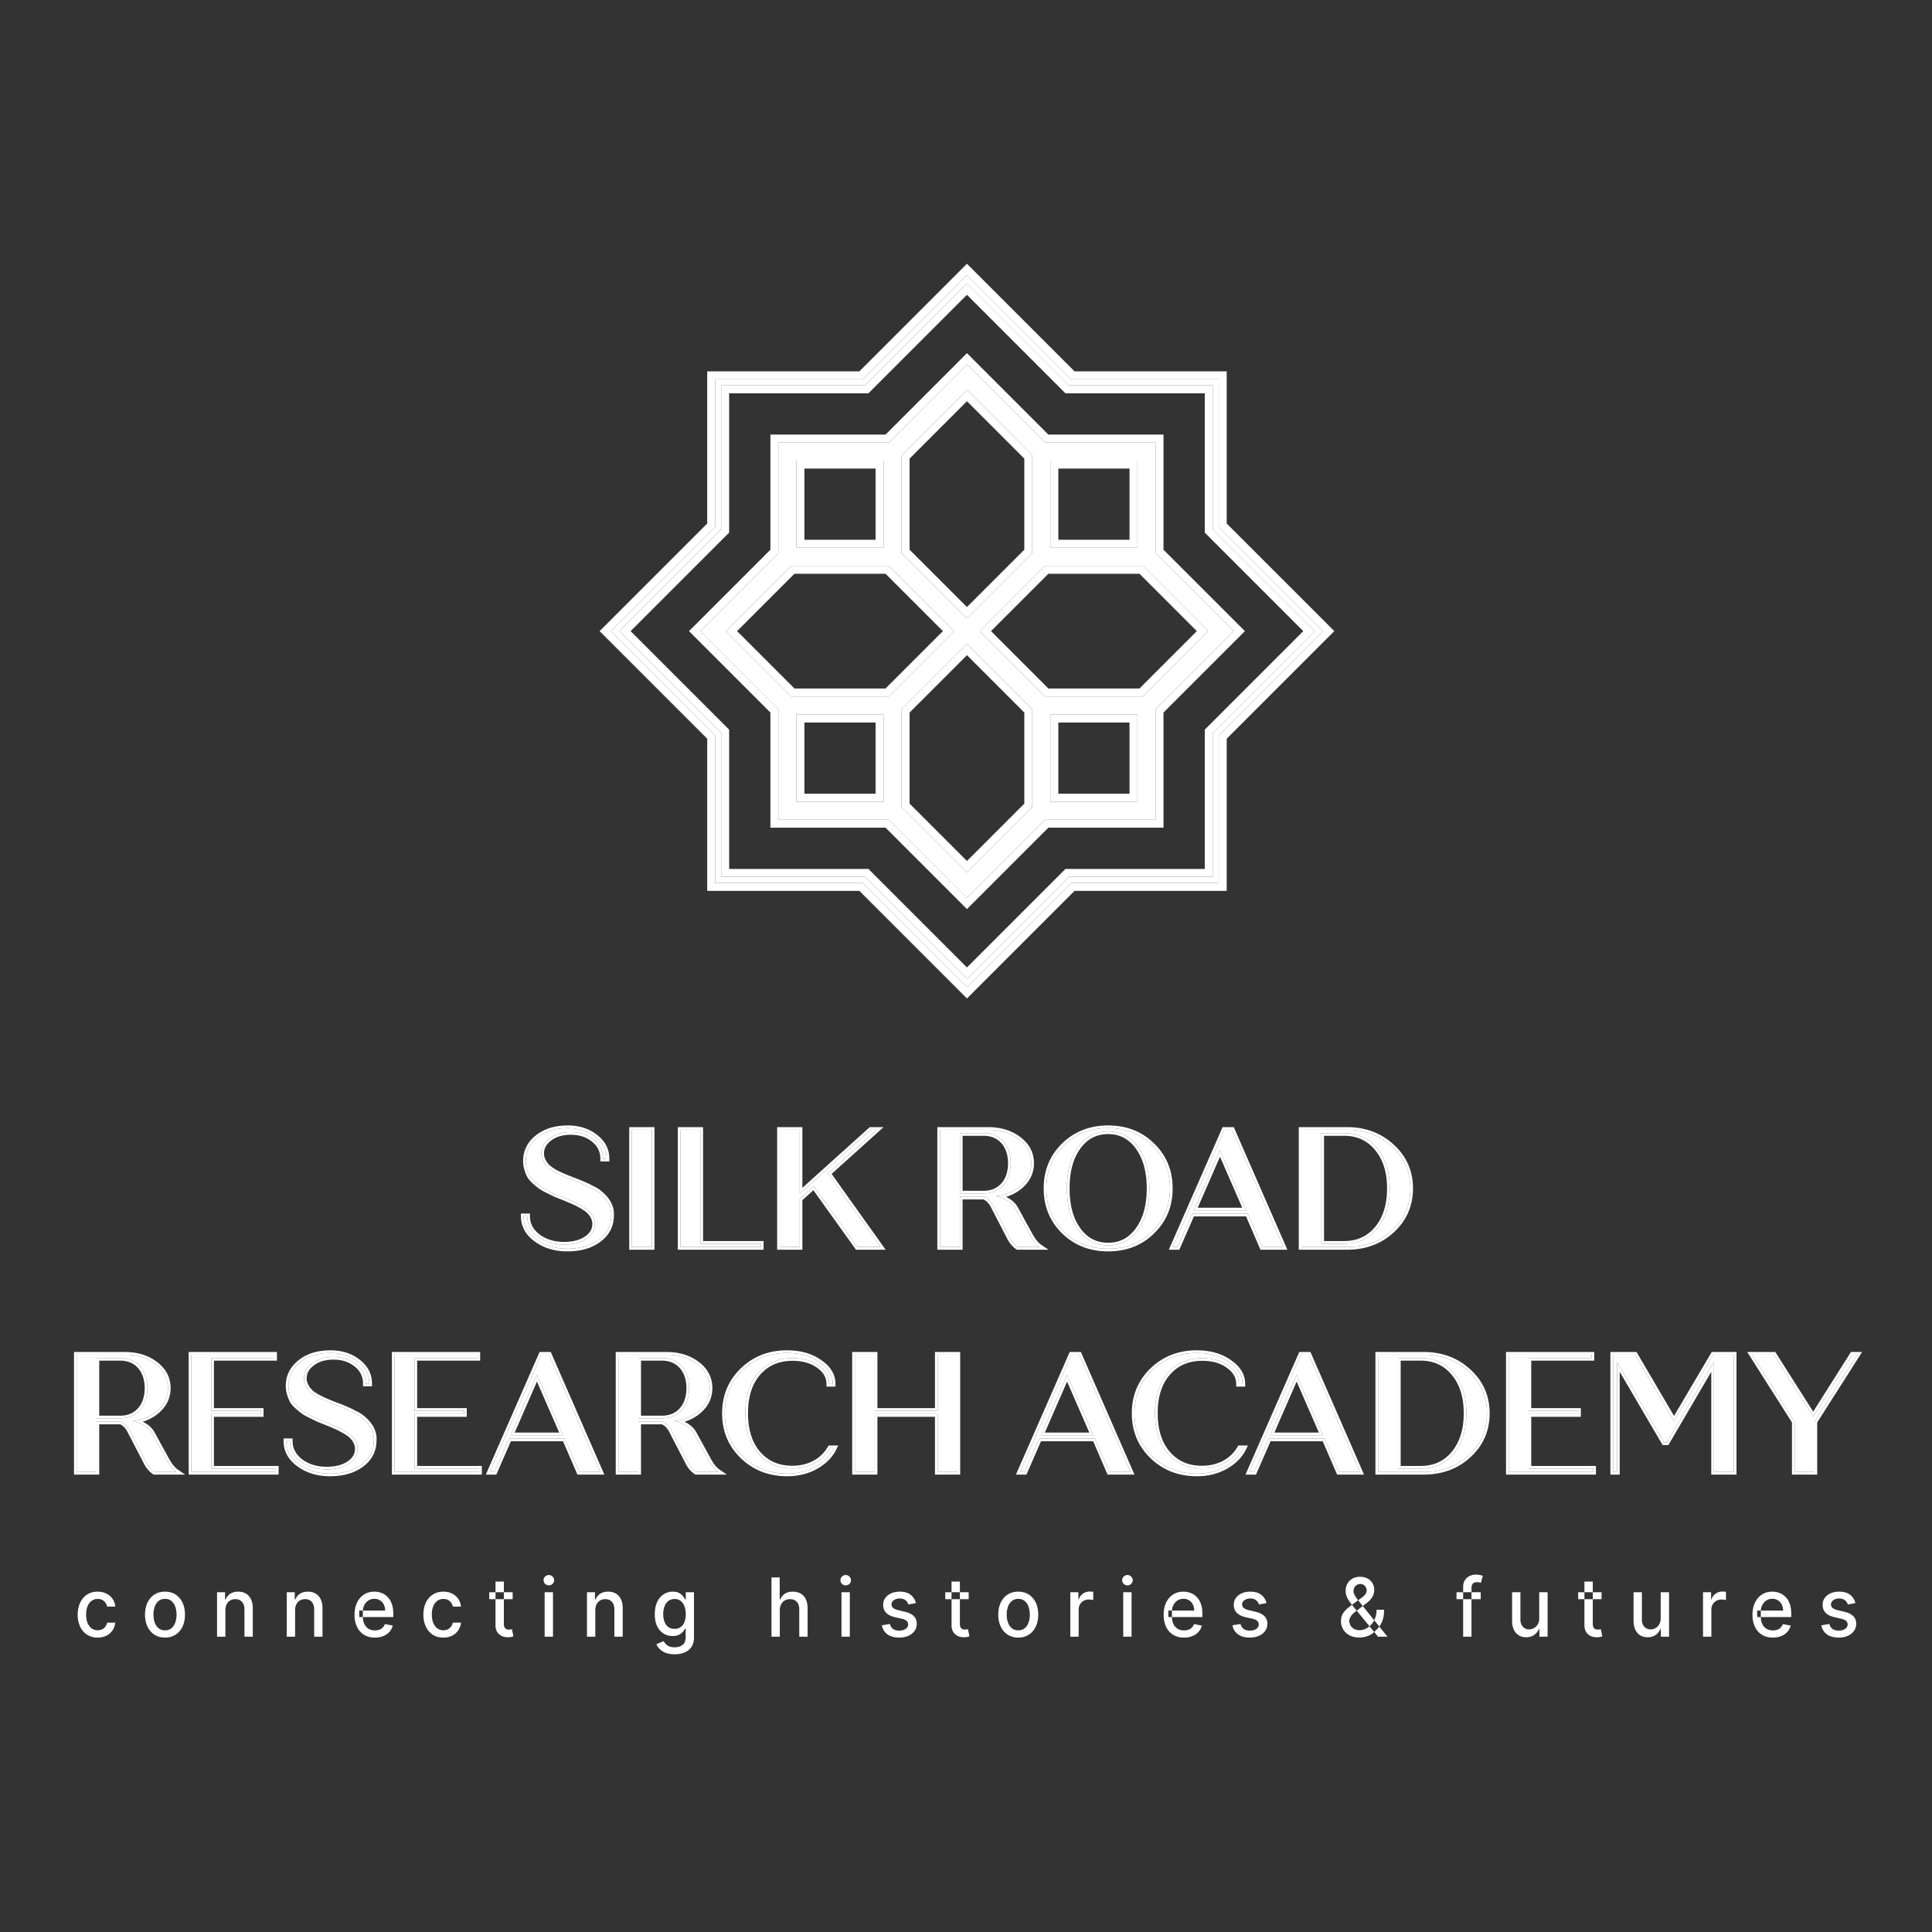 <svg xmlns="http://www.w3.org/2000/svg" width="160" height="160" fill="none"><rect width="100%" height="100%" fill="#333333" stroke="none"/><path fill="#fff" fill-rule="evenodd" d="M73.171 66.388h-7.213v-7.214h7.213v7.214zm6.908-34.092 5.41 5.411v8.09l-5.41 5.411-5.41-5.41v-8.09l5.41-5.412zM94.2 45.36h-7.214v-7.213H94.2v7.213zm5.849 6.908-5.41 5.41h-8.091l-5.41-5.41 5.41-5.411h8.09l5.411 5.41zm-13.063 6.907H94.2v7.214h-7.214v-7.214zm-12.318-.438 5.41-5.411 5.412 5.41v8.091l-5.411 5.41-5.41-5.41v-8.09zm-9.148-11.88h8.09l5.41 5.41-5.41 5.411h-8.09l-5.411-5.41 5.41-5.411zm.438-8.71h7.213v7.213h-7.213v-7.213zm20.59-1.497-6.47-6.47-6.468 6.47h-9.15v9.149l-6.469 6.469 6.469 6.469v9.149h9.149l6.469 6.469 6.469-6.47h9.149v-9.148l6.469-6.47-6.47-6.468v-9.15h-9.148z" clip-rule="evenodd"/><path fill="#fff" fill-rule="evenodd" d="m71.648 31.913 8.431-8.431 8.43 8.43h11.924v11.924l8.431 8.43-8.431 8.431v11.924H88.51l-8.431 8.43-8.43-8.43H59.724V60.698l-8.43-8.431 8.43-8.431V31.913h11.923zm17.069-.499-8.638-8.637-8.637 8.637H59.226v12.215l-8.637 8.638 8.637 8.637V73.12h12.216l8.637 8.638 8.638-8.638h12.215V60.904l8.637-8.637-8.637-8.638V31.414H88.716z" clip-rule="evenodd"/><path fill="#fff" fill-rule="evenodd" d="M66.618 65.729h5.894v-5.895h-5.894v5.895zm6.554.66h-7.214v-7.215h7.214v7.214zm6.907-33.16 4.751 4.752v7.544l-4.75 4.75-4.752-4.75V37.98l4.751-4.752zm0-.932 5.41 5.41v8.09l-5.41 5.412-5.41-5.411v-8.09l5.41-5.411zm13.462 6.508h-5.895V44.7h5.895v-5.895zm.66 6.555h-7.214v-7.214H94.2v7.214zm4.916 6.907-4.752-4.751h-7.544l-4.75 4.75 4.75 4.752h7.544l4.752-4.751zm.932 0-5.41 5.41h-8.09l-5.412-5.41 5.411-5.41h8.09l5.411 5.41zm-6.508 7.567h-5.895v5.895h5.895v-5.895zm-6.554-.66H94.2v7.214h-7.213v-7.214zm-12.319-.438v8.09l5.411 5.411 5.41-5.41v-8.091l-5.41-5.41-5.41 5.41zm.66.273v7.544l4.751 4.752 4.751-4.752V59.01l-4.75-4.751-4.752 4.751zm2.76-6.742-4.751-4.751h-7.544l-4.751 4.75 4.75 4.752h7.545l4.751-4.751zm-12.568-5.41-5.411 5.41 5.41 5.41h8.091l5.41-5.41-5.41-5.41h-8.09zm1.098-2.157h5.894v-5.895h-5.894V44.7zm-.66-6.554h7.214v7.214h-7.214v-7.214zm7.652-1.497h-9.149v9.149l-6.469 6.469 6.47 6.469v9.149h9.148l6.47 6.469 6.468-6.47h9.149v-9.148l6.469-6.47-6.47-6.468v-9.149h-9.148L80.08 30.18l-6.469 6.47zm6.47-7.402 6.741 6.743h9.535v9.535l6.743 6.742-6.743 6.742v9.535h-9.535l-6.742 6.743-6.742-6.743h-9.535V59.01l-6.742-6.742 6.742-6.742V35.99h9.535l6.742-6.743zm-19.695 3.325h11.537l8.157-8.157 8.158 8.157h11.537V44.11l8.157 8.158-8.157 8.158V71.96H88.237l-8.157 8.16-8.157-8.158H60.385V60.425l-8.158-8.158 8.158-8.158V32.572zm11.264-.659H59.725v11.923l-8.43 8.43 8.43 8.432V72.62H71.65l8.43 8.43 8.431-8.43h11.923V60.698l8.431-8.431-8.431-8.43V31.912H88.51l-8.43-8.43-8.431 8.43zm-12.422-.499V43.63l-8.638 8.638 8.638 8.637V73.12h12.215l8.637 8.637 8.638-8.637h12.215V60.904l8.637-8.637-8.637-8.638V31.414H88.717l-8.638-8.637-8.637 8.637H59.227zm20.852-9.57 8.91 8.91h12.602v12.602l8.911 8.91-8.911 8.912v12.601H88.99l-8.91 8.91-8.912-8.91h-12.6V61.178l-8.912-8.911 8.911-8.91V30.754h12.601l8.911-8.911zm-33.097 81.571c1.068 0 1.943-.249 2.622-.763.68-.513 1.013-1.179 1.013-1.998.056-.819-.457-1.443-.957-1.845-.153-.14-.388-.278-.68-.417a7.144 7.144 0 0 0-.708-.333c-.18-.083-.444-.194-.79-.319-.666-.263-.958-.375-1.5-.652a3.679 3.679 0 0 1-.623-.43c-.278-.278-.528-.68-.528-1.124 0-.514.236-.93.694-1.263.458-.347 1.04-.513 1.748-.513.763 0 1.388.208 1.901.624.514.416.764.944.764 1.582h.305c0-.721-.306-1.318-.93-1.804-.61-.485-1.374-.735-2.29-.735-1.012 0-1.845.25-2.497.763-.652.513-.985 1.165-.985 1.97 0 .486.166.93.347 1.263.208.32.652.666.93.874.152.097.346.208.61.333l.597.292.638.25.818.346a7.9 7.9 0 0 1 .68.347c.264.153.472.291.597.416.278.264.514.639.514 1.069 0 .513-.236.929-.722 1.249-.486.319-1.096.471-1.832.471-.86 0-1.582-.222-2.178-.666-.583-.457-.874-1.012-.874-1.679h-.305c0 .764.346 1.402 1.054 1.915.708.514 1.554.777 2.567.777zm6.999-9.852H52.33v9.713h1.651v-9.713zm4.025 0h-1.652v9.713h6.66v-.277h-5.008v-9.436zm14.913 9.713-4.343-6.091 4.024-3.622h-.486l-5.883 5.3v-5.3H64.58v9.713h1.65v-3.982l1.166-1.055 3.608 5.037h1.915zm8.548-9.436c1.346 0 2.234.986 2.234 2.498 0 1.513-.888 2.498-2.234 2.498h-1.97V93.84h1.97zm2.706 6.384c-.278-.583-.847-.972-1.693-1.152.86-.111 1.568-.416 2.109-.916.541-.5.819-1.11.819-1.818 0-.804-.347-1.47-1.027-1.984-.68-.527-1.54-.79-2.553-.79h-3.982v9.712h1.65v-4.163h1.999c.305.125.541.361.721.68l1.388 2.678c.18.361.416.625.68.805h1.831c-.305-.208-.582-.555-.846-1.054l-1.096-1.998zm7.6 2.914c-1.04 0-1.859-.43-2.483-1.291-.625-.86-.93-1.998-.93-3.427 0-1.43.305-2.567.93-3.427.624-.86 1.443-1.29 2.483-1.29 1.027 0 1.846.43 2.47 1.29.625.86.944 1.998.944 3.427 0 1.43-.32 2.567-.944 3.427-.624.861-1.443 1.291-2.47 1.291zm3.65-1.152c.985-.957 1.47-2.137 1.47-3.566 0-1.43-.485-2.609-1.47-3.566-.972-.957-2.192-1.43-3.65-1.43-1.456 0-2.677.473-3.663 1.43-.97.957-1.457 2.137-1.457 3.566 0 1.43.486 2.609 1.457 3.566.986.957 2.207 1.429 3.663 1.429 1.458 0 2.678-.472 3.65-1.429zm5.611-6.744 2.178 4.995h-4.356l2.178-4.995zm5.245 8.034-4.246-9.713h-.638l-4.26 9.713h.388l1.208-2.761h4.606l1.193 2.761h1.749zm3.15-.277v-9.158h1.874c1.137 0 2.053.416 2.747 1.263.694.832 1.041 1.942 1.041 3.316 0 1.373-.347 2.484-1.041 3.33-.694.832-1.61 1.249-2.747 1.249h-1.874zm-1.651-9.436v9.713h3.774c1.485 0 2.734-.458 3.733-1.387 1.013-.93 1.512-2.096 1.512-3.47 0-1.373-.499-2.525-1.512-3.454-.999-.93-2.248-1.402-3.733-1.402h-3.774z" clip-rule="evenodd"/><path fill="#fff" fill-rule="evenodd" d="M89.29 101.848c.624.86 1.443 1.29 2.483 1.29 1.027 0 1.846-.43 2.47-1.29.625-.861.944-1.998.944-3.428 0-1.429-.32-2.567-.944-3.427-.624-.86-1.443-1.29-2.47-1.29-1.04 0-1.859.43-2.483 1.29-.625.86-.93 1.998-.93 3.427 0 1.43.305 2.567.93 3.428zm-7.823-8.007c1.346 0 2.234.986 2.234 2.498 0 1.512-.888 2.498-2.234 2.498h-1.97V93.84h1.97zm8 7.877c.585.806 1.34 1.2 2.306 1.2.953 0 1.707-.393 2.292-1.2.59-.812.902-1.9.902-3.298 0-1.397-.312-2.485-.902-3.298-.585-.806-1.339-1.2-2.292-1.2-.967 0-1.72.394-2.305 1.2-.59.811-.888 1.899-.888 3.298 0 1.4.299 2.487.888 3.298zm-6.542-7.048c-.345-.385-.842-.609-1.458-.609h-1.75v4.556h1.75c.616 0 1.113-.224 1.458-.609.347-.387.556-.955.556-1.669 0-.714-.21-1.282-.556-1.67zm-28.944 8.607H52.33v-9.713h1.651v9.713zm60.069-1.527c-.694.833-1.61 1.249-2.747 1.249h-1.874v-9.158h1.874c1.137 0 2.053.417 2.747 1.263.694.832 1.041 1.943 1.041 3.316 0 1.374-.347 2.484-1.041 3.33zm-.169-6.505-.001-.002c-.65-.792-1.501-1.182-2.577-1.182h-1.654v8.718h1.654c1.076 0 1.928-.389 2.577-1.168.654-.798.991-1.855.991-3.19 0-1.337-.337-2.393-.99-3.176zm1.404 6.644c1.013-.929 1.512-2.095 1.512-3.469 0-1.373-.499-2.525-1.512-3.455-.999-.93-2.248-1.401-3.733-1.401h-3.774v9.713h3.774c1.485 0 2.734-.458 3.733-1.388zm-7.726-8.545h3.993c1.536 0 2.839.49 3.882 1.46 1.059.972 1.583 2.182 1.583 3.616 0 1.434-.524 2.658-1.583 3.63-1.044.972-2.348 1.447-3.882 1.447h-3.993V93.344zm-4.682 6.674-1.843-4.225-1.843 4.225h3.686zm.335.22h-4.356l2.178-4.995 2.178 4.995zm-4.481.277h4.606l1.193 2.762h1.749l-4.246-9.713h-.638l-4.26 9.713h.388l1.208-2.762zm7.884 2.982h-2.229l-1.193-2.762h-4.319l-1.207 2.762h-.869l4.453-10.153h.926l4.438 10.153zm-11.038-1.353c-1.016 1.001-2.295 1.491-3.804 1.491s-2.786-.491-3.816-1.491l-.001-.001c-1.015-1.001-1.523-2.237-1.523-3.723 0-1.485.508-2.722 1.523-3.722l.001-.001c1.03-1 2.307-1.492 3.816-1.492 1.51 0 2.788.49 3.804 1.492 1.029 1 1.536 2.238 1.536 3.723 0 1.486-.507 2.723-1.536 3.724zm-7.467-7.29c.986-.957 2.207-1.429 3.663-1.429 1.457 0 2.678.472 3.65 1.43.985.957 1.47 2.136 1.47 3.565 0 1.43-.485 2.609-1.47 3.566-.972.958-2.193 1.429-3.65 1.429-1.456 0-2.677-.471-3.663-1.429-.97-.957-1.457-2.136-1.457-3.566 0-1.429.486-2.608 1.457-3.566zm-3.742 5.27 1.095 1.994v.001c.255.484.512.796.776.976l.589.401h-2.612l-.056-.038a2.303 2.303 0 0 1-.752-.886v-.002l-1.385-2.671c-.154-.272-.343-.46-.574-.565h-1.733v4.162h-2.09V93.344h4.202c1.051 0 1.961.274 2.687.836.73.552 1.112 1.28 1.112 2.159 0 .772-.305 1.44-.889 1.98a3.643 3.643 0 0 1-1.421.8c.48.228.839.562 1.051 1.005zm-.084 3.153a2.087 2.087 0 0 1-.68-.805l-1.388-2.678c-.18-.32-.416-.555-.721-.68h-1.998v4.163h-1.651v-9.713h3.982c1.013 0 1.873.264 2.553.79.68.514 1.026 1.18 1.026 1.985 0 .708-.277 1.318-.818 1.818-.432.399-.97.674-1.609.825-.16.038-.327.068-.5.09.174.038.337.084.487.138.581.211.986.551 1.206 1.014l1.096 1.998c.186.353.38.63.584.835.085.085.172.159.262.22h-1.831zm-15.708-6.092 4.024-3.621h-.486l-5.883 5.3v-5.3H64.58v9.713h1.65v-3.983l1.166-1.054 3.608 5.037h1.915l-4.343-6.092zm4.77 6.312H70.89l-3.53-4.929-.91.824v4.105h-2.09V93.344h2.09v5.026l5.58-5.026h1.143l-4.304 3.874 4.477 6.279zm-10.331-.498v.278h-6.66v-9.713h1.65v9.435h5.01zm-4.79-9.655v9.435h5.01v.718h-7.1V93.344h2.09zm-4.024 10.153h-2.09V93.344h2.09v10.153zm-8.868-4.67a5.731 5.731 0 0 1-.633-.346l-.008-.004-.007-.006a8.025 8.025 0 0 1-.505-.407 2.797 2.797 0 0 1-.477-.523l-.004-.007-.004-.009c-.19-.352-.373-.832-.373-1.367 0-.877.367-1.59 1.069-2.143.7-.55 1.584-.81 2.633-.81.957 0 1.77.262 2.425.782.673.523 1.014 1.181 1.014 1.977v.22h-.745v-.22c0-.571-.219-1.036-.682-1.411-.469-.38-1.042-.576-1.762-.576-.673 0-1.205.158-1.616.47h-.001l-.002.002c-.41.299-.603.653-.603 1.085 0 .361.206.71.46.964.133.121.323.25.577.397.495.253.774.364 1.356.594l.115.045c.347.125.613.237.8.322.19.074.43.188.72.34.291.139.547.287.724.445.517.418 1.093 1.1 1.034 2.02-.001.886-.369 1.614-1.1 2.166-.728.55-1.652.808-2.755.808-1.054 0-1.947-.275-2.696-.819-.756-.549-1.145-1.25-1.145-2.093v-.22h.745v.22c0 .589.252 1.083.788 1.505.552.41 1.225.62 2.044.62.706 0 1.271-.146 1.711-.435.432-.284.623-.635.623-1.065 0-.349-.193-.67-.445-.91l-.002-.001-.001-.001c-.103-.103-.289-.23-.552-.382a7.913 7.913 0 0 0-.658-.336l-.813-.344-.644-.252-.605-.296zm.192-4.555c-.458.333-.694.749-.694 1.262 0 .444.25.847.528 1.124.152.139.36.278.624.43.507.26.795.374 1.379.605l.12.047c.346.125.61.236.79.32.18.069.417.18.708.332.292.14.527.278.68.417.5.402 1.013 1.027.957 1.845 0 .819-.333 1.485-1.013 1.998-.68.514-1.553.763-2.622.763-1.013 0-1.86-.263-2.567-.776-.639-.464-.983-1.029-1.045-1.695a2.298 2.298 0 0 1-.01-.22h.306c0 .666.291 1.221.874 1.679.596.444 1.318.666 2.178.666.736 0 1.346-.153 1.832-.472.486-.319.722-.736.722-1.249 0-.43-.236-.805-.514-1.068-.125-.125-.333-.264-.597-.417a7.9 7.9 0 0 0-.68-.346l-.818-.347-.638-.25-.597-.292a5.472 5.472 0 0 1-.61-.333c-.278-.208-.722-.555-.93-.874-.18-.333-.347-.777-.347-1.263 0-.804.333-1.456.985-1.97.652-.513 1.485-.763 2.498-.763.915 0 1.679.25 2.29.736.56.435.862.96.919 1.584.007.072.01.145.01.22h-.306c0-.639-.25-1.166-.762-1.583-.514-.416-1.138-.624-1.902-.624-.707 0-1.29.167-1.748.514zM9.969 112.464c1.346 0 2.234.986 2.234 2.498 0 1.512-.888 2.498-2.234 2.498h-1.97v-4.996h1.97zm2.706 6.383c-.278-.583-.847-.971-1.693-1.152.86-.11 1.568-.416 2.109-.915.54-.5.819-1.11.819-1.818 0-.805-.347-1.471-1.027-1.984-.68-.528-1.54-.791-2.553-.791H6.347v9.713h1.651v-4.163h1.998c.306.125.542.361.722.68l1.388 2.678c.18.361.416.624.68.805h1.831c-.305-.208-.583-.555-.846-1.055l-1.097-1.998zm4.822-1.734h4.108v-.278h-4.108v-4.371h5.217v-.277h-6.868v9.713h7.007v-.278h-5.356v-4.509zm9.831 4.925c1.068 0 1.942-.25 2.622-.763.68-.514 1.013-1.18 1.013-1.998.056-.819-.458-1.443-.957-1.846-.153-.138-.389-.277-.68-.416a6.968 6.968 0 0 0-.708-.333c-.18-.083-.444-.194-.79-.319-.667-.264-.958-.375-1.5-.652a3.699 3.699 0 0 1-.624-.431c-.277-.277-.527-.679-.527-1.123 0-.514.236-.93.694-1.263.458-.347 1.04-.513 1.748-.513.763 0 1.388.208 1.901.624.513.416.763.943.763 1.582h.305c0-.722-.305-1.319-.93-1.804-.61-.486-1.373-.736-2.289-.736-1.013 0-1.845.25-2.497.764-.652.513-.985 1.165-.985 1.97 0 .486.166.93.347 1.263.208.319.652.666.93.874.152.097.346.208.61.333l.596.291.639.25.818.347c.18.083.416.194.68.347.264.152.472.291.597.416.277.264.513.638.513 1.069 0 .513-.236.929-.721 1.248-.486.319-1.097.472-1.832.472-.86 0-1.582-.222-2.178-.666-.583-.458-.874-1.013-.874-1.679h-.306c0 .763.347 1.401 1.055 1.915.707.513 1.554.777 2.567.777zm6.999-4.925h4.107v-.278h-4.107v-4.371h5.217v-.277h-6.868v9.713h7.007v-.278h-5.356v-4.509zm10.141-3.247 2.179 4.995H42.29l2.178-4.995zm5.245 8.034-4.246-9.713h-.638l-4.26 9.713h.389l1.207-2.761h4.607l1.193 2.761h1.748zm5.121-9.436c1.346 0 2.234.986 2.234 2.498 0 1.512-.888 2.498-2.234 2.498h-1.97v-4.996h1.97zm2.706 6.383c-.278-.583-.846-.971-1.693-1.152.86-.11 1.568-.416 2.11-.915.54-.5.818-1.11.818-1.818 0-.805-.347-1.471-1.027-1.984-.68-.528-1.54-.791-2.553-.791h-3.982v9.713h1.65v-4.163h1.999c.305.125.541.361.721.68l1.388 2.678c.18.361.417.624.68.805h1.832c-.306-.208-.583-.555-.847-1.055l-1.096-1.998zm7.656 3.191c.874 0 1.665-.194 2.359-.583.708-.402 1.207-.902 1.512-1.526h-.319c-.596 1.041-1.734 1.679-3.136 1.679-1.179 0-2.123-.417-2.83-1.235-.708-.819-1.055-1.943-1.055-3.344 0-1.402.347-2.498 1.055-3.316.707-.819 1.665-1.235 2.858-1.235.874 0 1.596.208 2.165.624.569.402.86.916.86 1.513h.305c0-.708-.36-1.305-1.096-1.804-.721-.514-1.623-.764-2.706-.764-1.47 0-2.692.486-3.677 1.444-.985.957-1.47 2.15-1.47 3.552 0 1.429.5 2.608 1.484 3.566 1 .957 2.234 1.429 3.691 1.429zm12.452-5.203h-5.204v-4.648h-1.651v9.713h1.651v-4.787h5.204v4.787h1.65v-9.713h-1.65v4.648zm10.724-2.969 2.178 4.995h-4.357l2.179-4.995zm5.245 8.034-4.246-9.713h-.639l-4.26 9.713h.389l1.207-2.761h4.607l1.193 2.761h1.749zm5.509.138c.875 0 1.665-.194 2.359-.583.708-.402 1.208-.902 1.513-1.526h-.319c-.597 1.041-1.735 1.679-3.136 1.679-1.18 0-2.123-.417-2.831-1.235-.708-.819-1.055-1.943-1.055-3.344 0-1.402.347-2.498 1.055-3.316.708-.819 1.665-1.235 2.858-1.235.875 0 1.596.208 2.165.624.569.402.86.916.86 1.513h.305c0-.708-.36-1.305-1.096-1.804-.721-.514-1.623-.764-2.705-.764-1.471 0-2.692.486-3.678 1.444-.985.957-1.47 2.15-1.47 3.552 0 1.429.5 2.608 1.485 3.566.998.957 2.233 1.429 3.69 1.429zm8.257-8.172 2.179 4.995h-4.358l2.179-4.995zm5.245 8.034-4.246-9.713h-.638l-4.26 9.713h.389l1.207-2.761h4.606l1.194 2.761h1.748zm3.15-.278v-9.158h1.873c1.138 0 2.054.417 2.748 1.263.694.833 1.041 1.943 1.041 3.316 0 1.374-.347 2.484-1.041 3.331-.694.832-1.61 1.248-2.748 1.248h-1.873zm-1.651-9.435v9.713h3.774c1.485 0 2.734-.458 3.733-1.388 1.013-.929 1.512-2.095 1.512-3.469 0-1.373-.499-2.525-1.512-3.455-.999-.929-2.248-1.401-3.733-1.401h-3.774zm12.465 4.926h4.107v-.278h-4.107v-4.371h5.217v-.277h-6.868v9.713h7.007v-.278h-5.356v-4.509zm12.044.582-3.233-5.508h-1.817v9.713h.332v-9.103l3.9 6.661h.222l3.899-6.661v9.103h1.651v-9.713h-1.707l-3.247 5.508zm11.526-.374-3.261-5.134h-1.804l3.524 5.55v4.163h1.652v-4.163l3.538-5.55h-.402l-3.247 5.134z" clip-rule="evenodd"/><path fill="#fff" fill-rule="evenodd" d="M54.834 112.464c1.346 0 2.234.985 2.234 2.497 0 1.513-.888 2.498-2.234 2.498h-1.97v-4.995h1.97zm-44.865 0c1.346 0 2.234.985 2.234 2.497 0 1.513-.888 2.498-2.234 2.498h-1.97v-4.995h1.97zm46.323.828c-.345-.385-.842-.609-1.458-.609h-1.75v4.556h1.75c.616 0 1.113-.224 1.458-.609.347-.386.556-.955.556-1.669 0-.714-.209-1.282-.556-1.669zm-44.865 0c-.345-.385-.842-.609-1.458-.609h-1.75v4.556h1.75c.616 0 1.113-.224 1.458-.609.347-.386.556-.955.556-1.669 0-.714-.21-1.282-.556-1.669zm136.975 4.508-3.705-5.834h2.325l3.139 4.943 3.127-4.943h.924l-3.719 5.834v4.319h-2.091V117.8zm-1.501-5.614 3.261 5.134 3.247-5.134h.402l-3.538 5.551v4.162h-1.651v-4.162l-3.525-5.551h1.804zm-12.763 1.421v8.512h-.772v-10.153h2.163l3.108 5.295 3.12-5.295h2.053v10.153h-2.091v-8.512l-3.553 6.07h-.474l-3.554-6.07zm1.265-1.421 3.233 5.509 3.247-5.509h1.707v9.713h-1.651v-9.102l-3.899 6.66h-.222l-3.9-6.66v9.102h-.332v-9.713h1.817zm-8.592.497h5.218v-.717h-7.308v10.153h7.447v-.717h-5.357v-4.07h4.108v-.717h-4.108v-3.932zm-1.87-.497v9.713h7.007v-.278h-5.356v-4.509h4.107v-.278h-4.107v-4.37h5.217v-.278h-6.868zm-4.542 8.187c-.694.832-1.61 1.248-2.747 1.248h-1.874v-9.157h1.874c1.137 0 2.053.416 2.747 1.262.694.833 1.041 1.943 1.041 3.317 0 1.373-.347 2.483-1.041 3.33zm-.169-6.506-.001-.001c-.65-.793-1.501-1.183-2.577-1.183h-1.654v8.719h1.654c1.075 0 1.928-.39 2.577-1.169.654-.798.991-1.854.991-3.19 0-1.337-.337-2.393-.99-3.176zm1.404 6.644c1.013-.929 1.512-2.095 1.512-3.468 0-1.374-.499-2.526-1.512-3.455-.999-.93-2.248-1.402-3.733-1.402h-3.774v9.713h3.774c1.485 0 2.734-.458 3.733-1.388zm-7.727-8.545h3.994c1.536 0 2.839.49 3.882 1.46 1.059.972 1.583 2.182 1.583 3.617 0 1.433-.524 2.657-1.583 3.63-1.044.971-2.348 1.446-3.882 1.446h-3.994v-10.153zm-4.681 6.674-1.843-4.225-1.843 4.225h3.686zm.335.22h-4.357l2.179-4.995 2.178 4.995zm-4.482.278h4.607l1.193 2.761h1.749l-4.246-9.713h-.638l-4.26 9.713h.388l1.207-2.761zm7.885 2.981h-2.229l-1.193-2.761h-4.319l-1.207 2.761h-.869l4.453-10.153h.926l4.438 10.153zm-11.159-9.309c-.722-.513-1.624-.763-2.706-.763-1.471 0-2.692.486-3.678 1.443-.984.958-1.47 2.151-1.47 3.553 0 1.429.5 2.608 1.485 3.566.998.957 2.234 1.429 3.69 1.429.875 0 1.666-.194 2.359-.583.623-.354 1.084-.783 1.394-1.307.043-.071.082-.144.119-.219h-.319c-.597 1.04-1.735 1.679-3.136 1.679-1.18 0-2.123-.417-2.831-1.235-.708-.819-1.055-1.943-1.055-3.344 0-1.402.347-2.498 1.055-3.317.708-.818 1.665-1.235 2.858-1.235.875 0 1.596.209 2.165.625.569.402.86.916.86 1.512h.305c0-.074-.004-.147-.011-.22-.068-.612-.427-1.137-1.084-1.584zm-.211 8.836-.001.001c-.73.409-1.559.61-2.467.61-1.509 0-2.8-.49-3.843-1.49v-.001c-1.03-.999-1.552-2.236-1.552-3.723 0-1.459.508-2.71 1.537-3.71s2.306-1.505 3.83-1.505c1.116 0 2.065.257 2.832.802.777.529 1.19 1.186 1.19 1.984v.22h-.744v-.22c0-.513-.246-.964-.768-1.333h-.001l-.002-.002c-.523-.382-1.196-.582-2.034-.582-1.137 0-2.03.394-2.692 1.159-.664.768-1.002 1.808-1.002 3.173 0 1.366.338 2.433 1.002 3.2.662.766 1.543 1.159 2.664 1.159 1.332 0 2.392-.604 2.945-1.569l.063-.11h.799l-.155.316c-.328.672-.863 1.201-1.601 1.621zm-11.38-3.006-1.842-4.225-1.843 4.225h3.685zm.336.22h-4.357l2.179-4.995 2.178 4.995zm-4.482.278h4.607l1.193 2.761h1.749l-4.246-9.713h-.638l-4.26 9.713h.388l1.207-2.761zm7.885 2.981h-2.23l-1.192-2.761h-4.319l-1.207 2.761h-.869l4.453-10.153h.925l4.439 10.153zm-16.525-5.504v-4.649h2.09v10.153h-2.09v-4.787h-4.764v4.787h-2.09v-10.153h2.09v4.649h4.764zm.22-4.429h1.65v9.713h-1.65v-4.787h-5.204v4.787h-1.651v-9.713h1.651v4.648h5.204v-4.648zm-9.774.624c-.721-.513-1.623-.763-2.706-.763-1.47 0-2.692.486-3.677 1.443-.985.958-1.47 2.151-1.47 3.553 0 1.429.5 2.608 1.484 3.566 1 .957 2.234 1.429 3.691 1.429.874 0 1.665-.194 2.359-.583.623-.354 1.084-.783 1.394-1.307.042-.071.082-.144.118-.219h-.319c-.596 1.04-1.734 1.679-3.136 1.679-1.179 0-2.122-.417-2.83-1.235-.708-.819-1.055-1.943-1.055-3.344 0-1.402.347-2.498 1.055-3.317.708-.818 1.665-1.235 2.858-1.235.874 0 1.596.209 2.165.625.569.402.86.916.86 1.512h.305c0-.074-.004-.147-.011-.22-.068-.612-.427-1.137-1.085-1.584zm-.21 8.836c-.73.409-1.56.611-2.468.611-1.51 0-2.8-.49-3.843-1.49l-.001-.001c-1.028-.999-1.551-2.236-1.551-3.723 0-1.459.508-2.71 1.537-3.71s2.306-1.505 3.83-1.505c1.116 0 2.065.257 2.832.802.777.529 1.19 1.186 1.19 1.984v.22h-.745v-.22c0-.513-.245-.964-.767-1.333h-.001l-.002-.002c-.523-.382-1.196-.582-2.035-.582-1.136 0-2.03.394-2.692 1.159-.664.768-1 1.808-1 3.173 0 1.366.337 2.433 1 3.2.663.766 1.544 1.159 2.664 1.159 1.333 0 2.393-.604 2.946-1.569l.063-.11h.799l-.155.316c-.328.672-.863 1.201-1.601 1.621zm-9.928-2.9 1.094 1.994v.002c.256.483.513.795.776.975l.589.402h-2.612l-.056-.039a2.297 2.297 0 0 1-.752-.886l-1.385-2.673c-.154-.271-.343-.46-.574-.565h-1.732v4.163h-2.091v-10.153h4.202c1.051 0 1.961.274 2.687.836.73.552 1.113 1.281 1.113 2.159 0 .773-.306 1.441-.89 1.979a3.637 3.637 0 0 1-1.42.8c.48.229.838.563 1.05 1.006zm-.085 3.153a2.08 2.08 0 0 1-.68-.805l-1.388-2.678c-.18-.319-.416-.555-.721-.679h-1.998v4.162h-1.651v-9.713h3.982c1.013 0 1.873.264 2.553.791.68.513 1.027 1.179 1.027 1.984 0 .708-.278 1.318-.819 1.818-.432.399-.97.674-1.608.825-.16.038-.328.069-.501.091.175.037.337.083.488.138.58.211.985.551 1.205 1.013l1.096 1.998c.186.353.38.63.584.835.085.086.173.159.263.22H57.65zm-11.34-3.259-1.843-4.225-1.843 4.225h3.686zm.336.22H42.29l2.178-4.995 2.179 4.995zm-4.482.278h4.607l1.193 2.761h1.748l-4.246-9.713h-.638l-4.26 9.713h.389l1.207-2.761zm7.884 2.981h-2.228l-1.194-2.761H42.31l-1.208 2.761h-.868l4.453-10.153h.925l4.438 10.153zm-15.502-9.436h5.217v-.717h-7.308v10.153h7.447v-.717h-5.356v-4.07h4.107v-.717h-4.107v-3.932zm-1.871-.497v9.713h7.007v-.278h-5.356v-4.509h4.107v-.278h-4.107v-4.37h5.217v-.278h-6.868zm-2.881.424c.672.523 1.013 1.181 1.013 1.977v.219h-.744v-.219c0-.571-.22-1.036-.682-1.411-.47-.381-1.043-.576-1.763-.576-.673 0-1.205.158-1.615.469l-.002.001-.002.002c-.41.298-.603.652-.603 1.084 0 .362.205.71.459.965.134.121.323.249.578.396.495.254.774.364 1.355.594l.116.046c.347.125.613.237.799.322.19.074.43.188.72.339.292.14.548.287.724.446.517.418 1.094 1.1 1.035 2.02-.002.886-.37 1.614-1.1 2.166-.728.549-1.653.807-2.755.807-1.054 0-1.947-.275-2.696-.818-.757-.549-1.146-1.25-1.146-2.093v-.22h.745v.22c0 .589.252 1.083.788 1.504.553.411 1.226.621 2.045.621.706 0 1.27-.146 1.711-.436.432-.283.622-.634.622-1.065 0-.348-.192-.669-.444-.909l-.003-.001-.002-.001c-.102-.103-.288-.23-.551-.382a7.831 7.831 0 0 0-.659-.336l-.813-.344-.643-.252-.602-.295a5.683 5.683 0 0 1-.635-.346l-.007-.004-.007-.006a7.773 7.773 0 0 1-.505-.407 2.755 2.755 0 0 1-.477-.523l-.005-.007-.004-.008c-.19-.353-.373-.833-.373-1.368 0-.876.367-1.59 1.069-2.143.7-.55 1.583-.81 2.633-.81.958 0 1.771.261 2.426.782zm-3.924.284c-.458.333-.694.749-.694 1.262 0 .445.25.847.527 1.124.153.139.36.278.625.431.507.26.795.374 1.378.604l.12.048c.347.125.61.236.791.319.18.069.416.18.708.333.291.139.527.277.68.416.5.402 1.013 1.027.957 1.846 0 .818-.333 1.484-1.013 1.998-.68.513-1.554.763-2.622.763-1.013 0-1.86-.264-2.567-.777-.639-.464-.984-1.029-1.045-1.695a2.42 2.42 0 0 1-.01-.22h.306c0 .666.29 1.221.873 1.679.597.444 1.319.666 2.179.666.735 0 1.346-.153 1.832-.472.485-.319.721-.735.721-1.249 0-.43-.236-.804-.513-1.068-.125-.125-.333-.264-.597-.416a7.852 7.852 0 0 0-.68-.347l-.818-.347-.639-.25-.596-.291a5.586 5.586 0 0 1-.61-.333c-.279-.208-.722-.555-.93-.875-.181-.332-.347-.777-.347-1.262 0-.805.333-1.457.985-1.971.652-.513 1.484-.763 2.497-.763.916 0 1.68.25 2.29.736.56.435.863.96.92 1.584.006.072.01.145.01.22h-.306c0-.639-.25-1.166-.763-1.582-.513-.417-1.138-.625-1.9-.625-.709 0-1.291.167-1.75.514zm-8.154-.211h5.217v-.717h-7.308v10.153h7.447v-.717h-5.356v-4.07h4.107v-.717h-4.107v-3.932zm-1.871-.497v9.713h7.007v-.278h-5.356v-4.509h4.108v-.278h-4.108v-4.37h5.217v-.278h-6.868zm-2.976 6.56 1.094 1.994.001.002c.255.483.512.795.776.975l.589.402h-2.612l-.057-.039a2.295 2.295 0 0 1-.751-.886l-1.385-2.673c-.154-.271-.344-.46-.574-.565H8.218v4.163h-2.09v-10.153h4.201c1.052 0 1.962.274 2.687.836.73.552 1.113 1.281 1.113 2.159 0 .773-.306 1.441-.89 1.979a3.637 3.637 0 0 1-1.42.8c.48.229.838.563 1.051 1.006zm-.085 3.153a2.089 2.089 0 0 1-.68-.805l-1.387-2.678c-.18-.319-.416-.555-.722-.679H7.998v4.162h-1.65v-9.713h3.981c1.013 0 1.874.264 2.554.791.68.513 1.027 1.179 1.027 1.984 0 .708-.278 1.318-.82 1.818-.432.399-.97.674-1.608.825-.16.038-.327.069-.5.091.174.037.337.083.488.138.58.211.984.551 1.204 1.013l1.097 1.998c.186.353.379.63.584.835.085.086.172.159.262.22h-1.832zm-4.696 13.718a1.59 1.59 0 0 1-.887-.242 1.591 1.591 0 0 1-.568-.673 2.318 2.318 0 0 1-.2-.983c0-.374.069-.704.204-.99.136-.287.327-.512.573-.673.246-.161.537-.242.87-.242.27 0 .51.052.721.156a1.303 1.303 0 0 1 .744 1.081h-.672a.839.839 0 0 0-.254-.446c-.131-.125-.307-.187-.527-.187a.839.839 0 0 0-.505.158 1.01 1.01 0 0 0-.335.446c-.08.191-.12.418-.12.68 0 .269.039.5.117.695.079.195.19.346.333.453a.835.835 0 0 0 .51.161c.131 0 .25-.025.356-.075a.722.722 0 0 0 .27-.218.829.829 0 0 0 .155-.34h.672c-.025.238-.1.451-.224.638a1.308 1.308 0 0 1-.501.44 1.58 1.58 0 0 1-.732.161zm5.578-.601a.81.81 0 0 0 .536-.178c.141-.118.246-.275.314-.472a1.95 1.95 0 0 0 .104-.649c0-.235-.035-.451-.104-.647a1.058 1.058 0 0 0-.314-.477.8.8 0 0 0-.536-.18.812.812 0 0 0-.54.18 1.07 1.07 0 0 0-.317.477 1.967 1.967 0 0 0-.102.647c0 .236.034.452.102.649.07.197.175.354.316.472a.822.822 0 0 0 .54.178zm-.002.601c-.333 0-.623-.079-.871-.237a1.582 1.582 0 0 1-.577-.664 2.273 2.273 0 0 1-.206-.997c0-.382.068-.716.206-1.002.137-.286.329-.508.577-.666.248-.158.538-.237.87-.237.333 0 .623.079.871.237.248.158.44.38.578.666.137.286.205.62.205 1.002 0 .38-.068.712-.205.997-.137.284-.33.506-.578.664a1.585 1.585 0 0 1-.87.237zm5-2.26v2.186h-.69v-3.681h.663v.599h.043c.082-.195.21-.352.384-.47.175-.118.396-.177.663-.177.241 0 .453.053.635.158.181.104.322.259.422.465.1.206.15.461.15.764v2.342h-.69v-2.255c0-.267-.067-.476-.201-.626-.134-.152-.318-.227-.552-.227a.848.848 0 0 0-.427.107.765.765 0 0 0-.294.317c-.07.137-.106.303-.106.498zm5.773 0v2.186h-.69v-3.681h.662v.599h.044c.082-.195.21-.352.384-.47.175-.118.396-.177.662-.177.242 0 .454.053.635.158.182.104.323.259.423.465.1.206.15.461.15.764v2.342h-.69v-2.255c0-.267-.067-.476-.201-.626-.134-.152-.318-.227-.552-.227a.849.849 0 0 0-.427.107.765.765 0 0 0-.294.317c-.07.137-.106.303-.106.498zm6.612 2.26a1.7 1.7 0 0 1-.904-.232 1.564 1.564 0 0 1-.582-.659 2.306 2.306 0 0 1-.203-1c0-.377.068-.709.203-.997a1.62 1.62 0 0 1 .573-.673c.246-.161.534-.242.864-.242.2 0 .394.034.582.103.188.069.356.176.506.324.149.147.267.337.353.572.086.233.13.517.13.851v.254h-2.82v-.537h2.143a1.09 1.09 0 0 0-.111-.501.844.844 0 0 0-.778-.474.877.877 0 0 0-.509.148.992.992 0 0 0-.332.384 1.138 1.138 0 0 0-.116.51v.42c0 .246.042.455.125.627a.922.922 0 0 0 .353.396c.151.089.327.134.53.134.13 0 .25-.019.357-.057a.76.76 0 0 0 .46-.468l.653.123a1.243 1.243 0 0 1-.281.524 1.358 1.358 0 0 1-.506.348 1.84 1.84 0 0 1-.69.122zm5.668 0a1.59 1.59 0 0 1-.887-.242 1.592 1.592 0 0 1-.568-.673 2.316 2.316 0 0 1-.199-.983c0-.374.068-.704.203-.99a1.6 1.6 0 0 1 .573-.673c.246-.161.537-.242.87-.242.27 0 .51.052.721.156a1.305 1.305 0 0 1 .744 1.081h-.672a.84.84 0 0 0-.254-.446c-.131-.125-.307-.187-.527-.187a.84.84 0 0 0-.506.158 1.01 1.01 0 0 0-.334.446c-.08.191-.12.418-.12.68 0 .269.039.5.117.695.079.195.19.346.333.453a.835.835 0 0 0 .51.161c.131 0 .25-.025.356-.075a.72.72 0 0 0 .27-.218.828.828 0 0 0 .155-.34h.672a1.39 1.39 0 0 1-.224.638 1.31 1.31 0 0 1-.501.44 1.58 1.58 0 0 1-.732.161zm4.319-4.638h.69v3.483c0 .139.02.243.06.313a.32.32 0 0 0 .155.142.6.6 0 0 0 .21.036.885.885 0 0 0 .146-.011l.097-.02.125.592a1.302 1.302 0 0 1-.448.077 1.17 1.17 0 0 1-.508-.101.878.878 0 0 1-.381-.326.985.985 0 0 1-.146-.553v-3.632zm1.418 1.458h-1.938v-.575h1.938v.575zm2.999-1.144a.43.43 0 0 1-.437-.426.41.41 0 0 1 .127-.302.425.425 0 0 1 .31-.127c.12 0 .222.042.307.127a.405.405 0 0 1 .129.302.409.409 0 0 1-.13.302.422.422 0 0 1-.306.124zm-.35.569h.692v3.68h-.691v-3.68zm4.197 1.495v2.186h-.69v-3.681h.662v.599h.044a1.05 1.05 0 0 1 .383-.47c.176-.118.397-.177.663-.177.242 0 .454.053.635.158.182.104.323.259.423.465.1.206.15.461.15.764v2.342h-.69v-2.255c0-.267-.067-.476-.201-.626-.134-.152-.318-.227-.552-.227a.848.848 0 0 0-.428.107.766.766 0 0 0-.293.317c-.07.137-.106.303-.106.498zm6.563 1.536a.863.863 0 0 0 .503-.143.897.897 0 0 0 .314-.417c.073-.183.109-.401.109-.655 0-.247-.036-.465-.107-.654a.971.971 0 0 0-.311-.441.8.8 0 0 0-.508-.16.805.805 0 0 0-.52.167 1.01 1.01 0 0 0-.314.451 1.83 1.83 0 0 0-.104.637c0 .242.035.453.106.636a.942.942 0 0 0 .314.426c.14.102.313.153.518.153zM55.87 137c-.282 0-.525-.039-.728-.115a1.394 1.394 0 0 1-.494-.305 1.272 1.272 0 0 1-.287-.414l.594-.254c.041.07.097.144.166.223.07.08.167.148.287.203.121.056.277.084.468.084.262 0 .478-.066.65-.199.17-.131.256-.34.256-.627v-.724h-.044a1.647 1.647 0 0 1-.18.261.976.976 0 0 1-.319.249c-.135.07-.312.106-.529.106-.28 0-.532-.068-.757-.204-.224-.137-.4-.34-.532-.606-.129-.269-.193-.599-.193-.99s.063-.727.191-1.007a1.51 1.51 0 0 1 .531-.642c.225-.15.48-.225.765-.225.22 0 .398.038.533.115a.976.976 0 0 1 .317.264c.076.1.136.189.177.265h.051v-.596h.677v3.762c0 .316-.071.576-.212.779a1.26 1.26 0 0 1-.576.451c-.24.097-.51.146-.812.146zm8.71-3.643v2.186h-.69v-4.908h.682v1.826h.043a1.05 1.05 0 0 1 .381-.472c.171-.117.395-.175.67-.175.243 0 .456.052.638.156.183.104.325.259.425.465.101.204.152.46.152.767v2.341h-.69v-2.255c0-.27-.068-.479-.201-.628-.134-.15-.32-.225-.56-.225a.887.887 0 0 0-.438.108.765.765 0 0 0-.303.316 1.054 1.054 0 0 0-.108.498zm5.457-2.064a.43.43 0 0 1-.436-.426c0-.118.042-.219.127-.302a.425.425 0 0 1 .309-.127c.12 0 .222.042.307.127.087.083.13.184.13.302a.408.408 0 0 1-.13.302.421.421 0 0 1-.307.124zm-.349.569h.69v3.68h-.69v-3.68zm6.164.899-.626.115a.772.772 0 0 0-.124-.238.625.625 0 0 0-.227-.184.793.793 0 0 0-.358-.072.83.83 0 0 0-.49.137.404.404 0 0 0-.196.347.37.37 0 0 0 .132.297c.088.075.23.137.425.185l.563.134c.327.078.57.199.73.362.16.163.24.374.24.635 0 .22-.061.417-.184.589a1.225 1.225 0 0 1-.51.403 1.836 1.836 0 0 1-.756.146c-.397 0-.722-.088-.972-.263a1.122 1.122 0 0 1-.462-.755l.667-.106a.666.666 0 0 0 .257.41.86.86 0 0 0 .505.137c.227 0 .408-.049.543-.147.135-.099.203-.22.203-.361a.38.38 0 0 0-.124-.29.798.798 0 0 0-.377-.178l-.6-.137c-.331-.078-.576-.202-.735-.373a.925.925 0 0 1-.236-.65.96.96 0 0 1 .176-.57c.117-.163.279-.29.485-.381.207-.093.443-.139.71-.139.383 0 .684.086.904.259.22.171.366.4.437.688zm2.952-1.782h.69v3.483c0 .139.02.243.061.313a.32.32 0 0 0 .155.142.6.6 0 0 0 .21.036.884.884 0 0 0 .145-.011l.097-.02.125.592a1.3 1.3 0 0 1-.448.077 1.17 1.17 0 0 1-.508-.101.878.878 0 0 1-.381-.326.985.985 0 0 1-.146-.553v-3.632zm1.418 1.458h-1.937v-.575h1.937v.575zm4.108 2.579a.81.81 0 0 0 .537-.178c.141-.118.246-.275.313-.472a1.94 1.94 0 0 0 .104-.649c0-.235-.034-.451-.104-.647a1.058 1.058 0 0 0-.313-.477.8.8 0 0 0-.536-.18.812.812 0 0 0-.54.18 1.07 1.07 0 0 0-.317.477 1.972 1.972 0 0 0-.102.647c0 .236.034.452.102.649.07.197.175.354.316.472a.822.822 0 0 0 .54.178zm-.002.601c-.333 0-.623-.079-.871-.237a1.584 1.584 0 0 1-.577-.664 2.277 2.277 0 0 1-.206-.997c0-.382.069-.716.206-1.002.137-.286.33-.508.577-.666.248-.158.538-.237.87-.237.334 0 .624.079.871.237.248.158.44.38.578.666.137.286.206.62.206 1.002 0 .38-.07.712-.206.997-.137.284-.33.506-.578.664a1.584 1.584 0 0 1-.87.237zm4.311-.074v-3.681h.667v.585h.037a.892.892 0 0 1 .342-.468.96.96 0 0 1 .559-.172 2.956 2.956 0 0 1 .293.015v.686a.963.963 0 0 0-.148-.026 1.267 1.267 0 0 0-.212-.017.884.884 0 0 0-.437.107.792.792 0 0 0-.3.295.82.82 0 0 0-.11.427v2.248l-.691.001zm4.731-4.25a.43.43 0 0 1-.437-.426c0-.118.042-.219.127-.302a.424.424 0 0 1 .31-.127c.12 0 .222.042.306.127.087.083.13.184.13.302a.409.409 0 0 1-.13.302.422.422 0 0 1-.307.124zm-.35.569h.691v3.68h-.69v-3.68zm5.035 3.755a1.7 1.7 0 0 1-.903-.232 1.562 1.562 0 0 1-.582-.659 2.303 2.303 0 0 1-.203-1c0-.377.067-.709.203-.997a1.62 1.62 0 0 1 .573-.673c.246-.161.534-.242.863-.242.2 0 .394.034.582.103.188.069.357.176.506.324.15.147.267.337.354.572.086.233.129.517.129.851v.254h-2.82v-.537H98.9c0-.189-.037-.355-.11-.501a.844.844 0 0 0-.778-.474.878.878 0 0 0-.51.148.995.995 0 0 0-.332.384 1.135 1.135 0 0 0-.115.51v.42c0 .246.041.455.124.627a.922.922 0 0 0 .354.396c.15.089.327.134.529.134.13 0 .25-.019.358-.057a.762.762 0 0 0 .46-.468l.653.123a1.242 1.242 0 0 1-.282.524 1.36 1.36 0 0 1-.506.348 1.84 1.84 0 0 1-.69.122zm6.832-2.856-.626.115a.764.764 0 0 0-.124-.238.624.624 0 0 0-.227-.184.792.792 0 0 0-.358-.072.83.83 0 0 0-.489.137.405.405 0 0 0-.197.347c0 .123.044.222.132.297.088.075.229.137.425.185l.563.134c.327.078.57.199.73.362.16.163.24.374.24.635 0 .22-.061.417-.184.589a1.223 1.223 0 0 1-.511.403 1.832 1.832 0 0 1-.755.146c-.397 0-.721-.088-.972-.263a1.123 1.123 0 0 1-.462-.755l.667-.106a.665.665 0 0 0 .257.41.86.86 0 0 0 .506.137c.226 0 .407-.049.542-.147.136-.099.203-.22.203-.361a.38.38 0 0 0-.124-.29.8.8 0 0 0-.377-.178l-.6-.137c-.331-.078-.576-.202-.735-.373a.924.924 0 0 1-.235-.65c0-.217.058-.407.175-.57.117-.163.279-.29.485-.381.207-.093.443-.139.71-.139.383 0 .684.086.905.259.22.171.365.4.436.688zm7.698 2.851c-.317 0-.59-.06-.82-.18a1.303 1.303 0 0 1-.526-.489 1.353 1.353 0 0 1-.185-.704c0-.2.04-.377.12-.532.08-.157.192-.301.335-.434.143-.133.309-.266.497-.4l.762-.559c.129-.087.23-.18.302-.278a.6.6 0 0 0 .109-.366.49.49 0 0 0-.144-.331.492.492 0 0 0-.383-.158.519.519 0 0 0-.293.084.577.577 0 0 0-.266.489c0 .112.029.224.088.338.06.113.137.23.231.352l.296.374 2.196 2.725h-.781l-1.817-2.217a56.796 56.796 0 0 1-.425-.527 2.763 2.763 0 0 1-.319-.504 1.288 1.288 0 0 1-.12-.553c0-.226.049-.425.148-.599.1-.176.239-.314.418-.413.178-.098.388-.148.628-.148.243 0 .452.05.626.148a1.042 1.042 0 0 1 .547.921c0 .233-.056.439-.168.618-.111.177-.264.34-.46.489l-.949.726c-.185.14-.313.28-.386.417-.071.136-.106.242-.106.319 0 .14.034.27.104.39.071.12.169.216.295.288a.9.9 0 0 0 .448.108c.176 0 .347-.039.513-.118.168-.08.32-.194.455-.342.137-.149.246-.327.326-.535.08-.208.12-.44.12-.697h.623c0 .316-.034.584-.104.803a1.925 1.925 0 0 1-.251.532 1.935 1.935 0 0 1-.275.318 2.943 2.943 0 0 0-.079.077c-.024.026-.05.051-.078.077-.16.167-.354.291-.582.371-.226.08-.45.12-.67.12zm8.586-.069v-4.108c0-.229.049-.42.146-.572a.897.897 0 0 1 .385-.343 1.19 1.19 0 0 1 .522-.115c.139 0 .257.012.356.036.098.022.172.043.219.062l-.161.58a2.072 2.072 0 0 0-.125-.033.665.665 0 0 0-.185-.022c-.168 0-.288.043-.36.13-.071.086-.106.21-.106.373v4.012h-.691zm1.455-3.106h-2.004v-.575h2.004v.575zm4.846 1.579v-2.154h.693v3.68h-.679v-.637h-.037c-.082.196-.213.36-.393.491-.178.13-.401.194-.667.194-.228 0-.43-.051-.605-.155a1.079 1.079 0 0 1-.411-.468c-.099-.206-.148-.461-.148-.764v-2.341h.69v2.255c0 .25.067.45.201.599a.672.672 0 0 0 .522.223.827.827 0 0 0 .386-.101.828.828 0 0 0 .321-.305.94.94 0 0 0 .127-.517zm3.744-3.037h.691v3.483c0 .139.02.243.06.313a.32.32 0 0 0 .155.142.594.594 0 0 0 .21.036.874.874 0 0 0 .145-.011l.097-.02.125.592a1.3 1.3 0 0 1-.448.077 1.169 1.169 0 0 1-.508-.101.878.878 0 0 1-.381-.326.983.983 0 0 1-.146-.553v-3.632zm1.418 1.458h-1.937v-.575h1.937v.575zm4.897 1.579v-2.154h.693v3.68h-.679v-.637h-.037c-.082.196-.213.36-.393.491-.178.13-.401.194-.667.194-.228 0-.43-.051-.605-.155a1.085 1.085 0 0 1-.411-.468c-.099-.206-.148-.461-.148-.764v-2.341h.69v2.255c0 .25.068.45.201.599a.672.672 0 0 0 .522.223c.13 0 .258-.034.386-.101a.828.828 0 0 0 .321-.305.931.931 0 0 0 .127-.517zm3.507 1.527v-3.681h.667v.585h.037a.894.894 0 0 1 .342-.468.96.96 0 0 1 .559-.172 2.943 2.943 0 0 1 .293.015v.686a.944.944 0 0 0-.148-.026 1.254 1.254 0 0 0-.212-.017.887.887 0 0 0-.437.107.794.794 0 0 0-.3.295.821.821 0 0 0-.111.427v2.248l-.69.001zm5.784.074c-.35 0-.651-.078-.903-.232a1.563 1.563 0 0 1-.582-.659 2.298 2.298 0 0 1-.203-1c0-.377.067-.709.203-.997.137-.287.328-.512.573-.673.246-.161.534-.242.863-.242.201 0 .394.034.582.103.188.069.357.176.506.324.149.147.267.337.354.572.086.233.129.517.129.851v.254h-2.82v-.537h2.143a1.09 1.09 0 0 0-.111-.501.84.84 0 0 0-.778-.474.876.876 0 0 0-.508.148.999.999 0 0 0-.333.384 1.136 1.136 0 0 0-.115.51v.42c0 .246.041.455.125.627a.916.916 0 0 0 .353.396c.151.089.327.134.529.134.131 0 .25-.019.358-.057a.762.762 0 0 0 .459-.468l.654.123a1.233 1.233 0 0 1-.282.524 1.354 1.354 0 0 1-.506.348 1.834 1.834 0 0 1-.69.122zm6.832-2.856-.626.115a.767.767 0 0 0-.125-.238.62.62 0 0 0-.226-.184.795.795 0 0 0-.358-.072.83.83 0 0 0-.49.137.406.406 0 0 0-.196.347c0 .123.044.222.132.297.087.075.229.137.425.185l.563.134c.326.078.57.199.73.362.16.163.24.374.24.635 0 .22-.062.417-.185.589a1.214 1.214 0 0 1-.51.403 1.836 1.836 0 0 1-.755.146c-.398 0-.722-.088-.973-.263a1.122 1.122 0 0 1-.461-.755l.667-.106a.664.664 0 0 0 .256.41c.13.091.298.137.506.137.226 0 .407-.049.543-.147.135-.099.203-.22.203-.361a.378.378 0 0 0-.125-.29c-.081-.079-.207-.138-.376-.178l-.601-.137c-.331-.078-.575-.202-.734-.373a.925.925 0 0 1-.236-.65c0-.217.059-.407.176-.57.117-.163.279-.29.485-.381.206-.093.443-.139.709-.139.383 0 .685.086.905.259.22.171.366.4.437.688z" clip-rule="evenodd"/></svg>